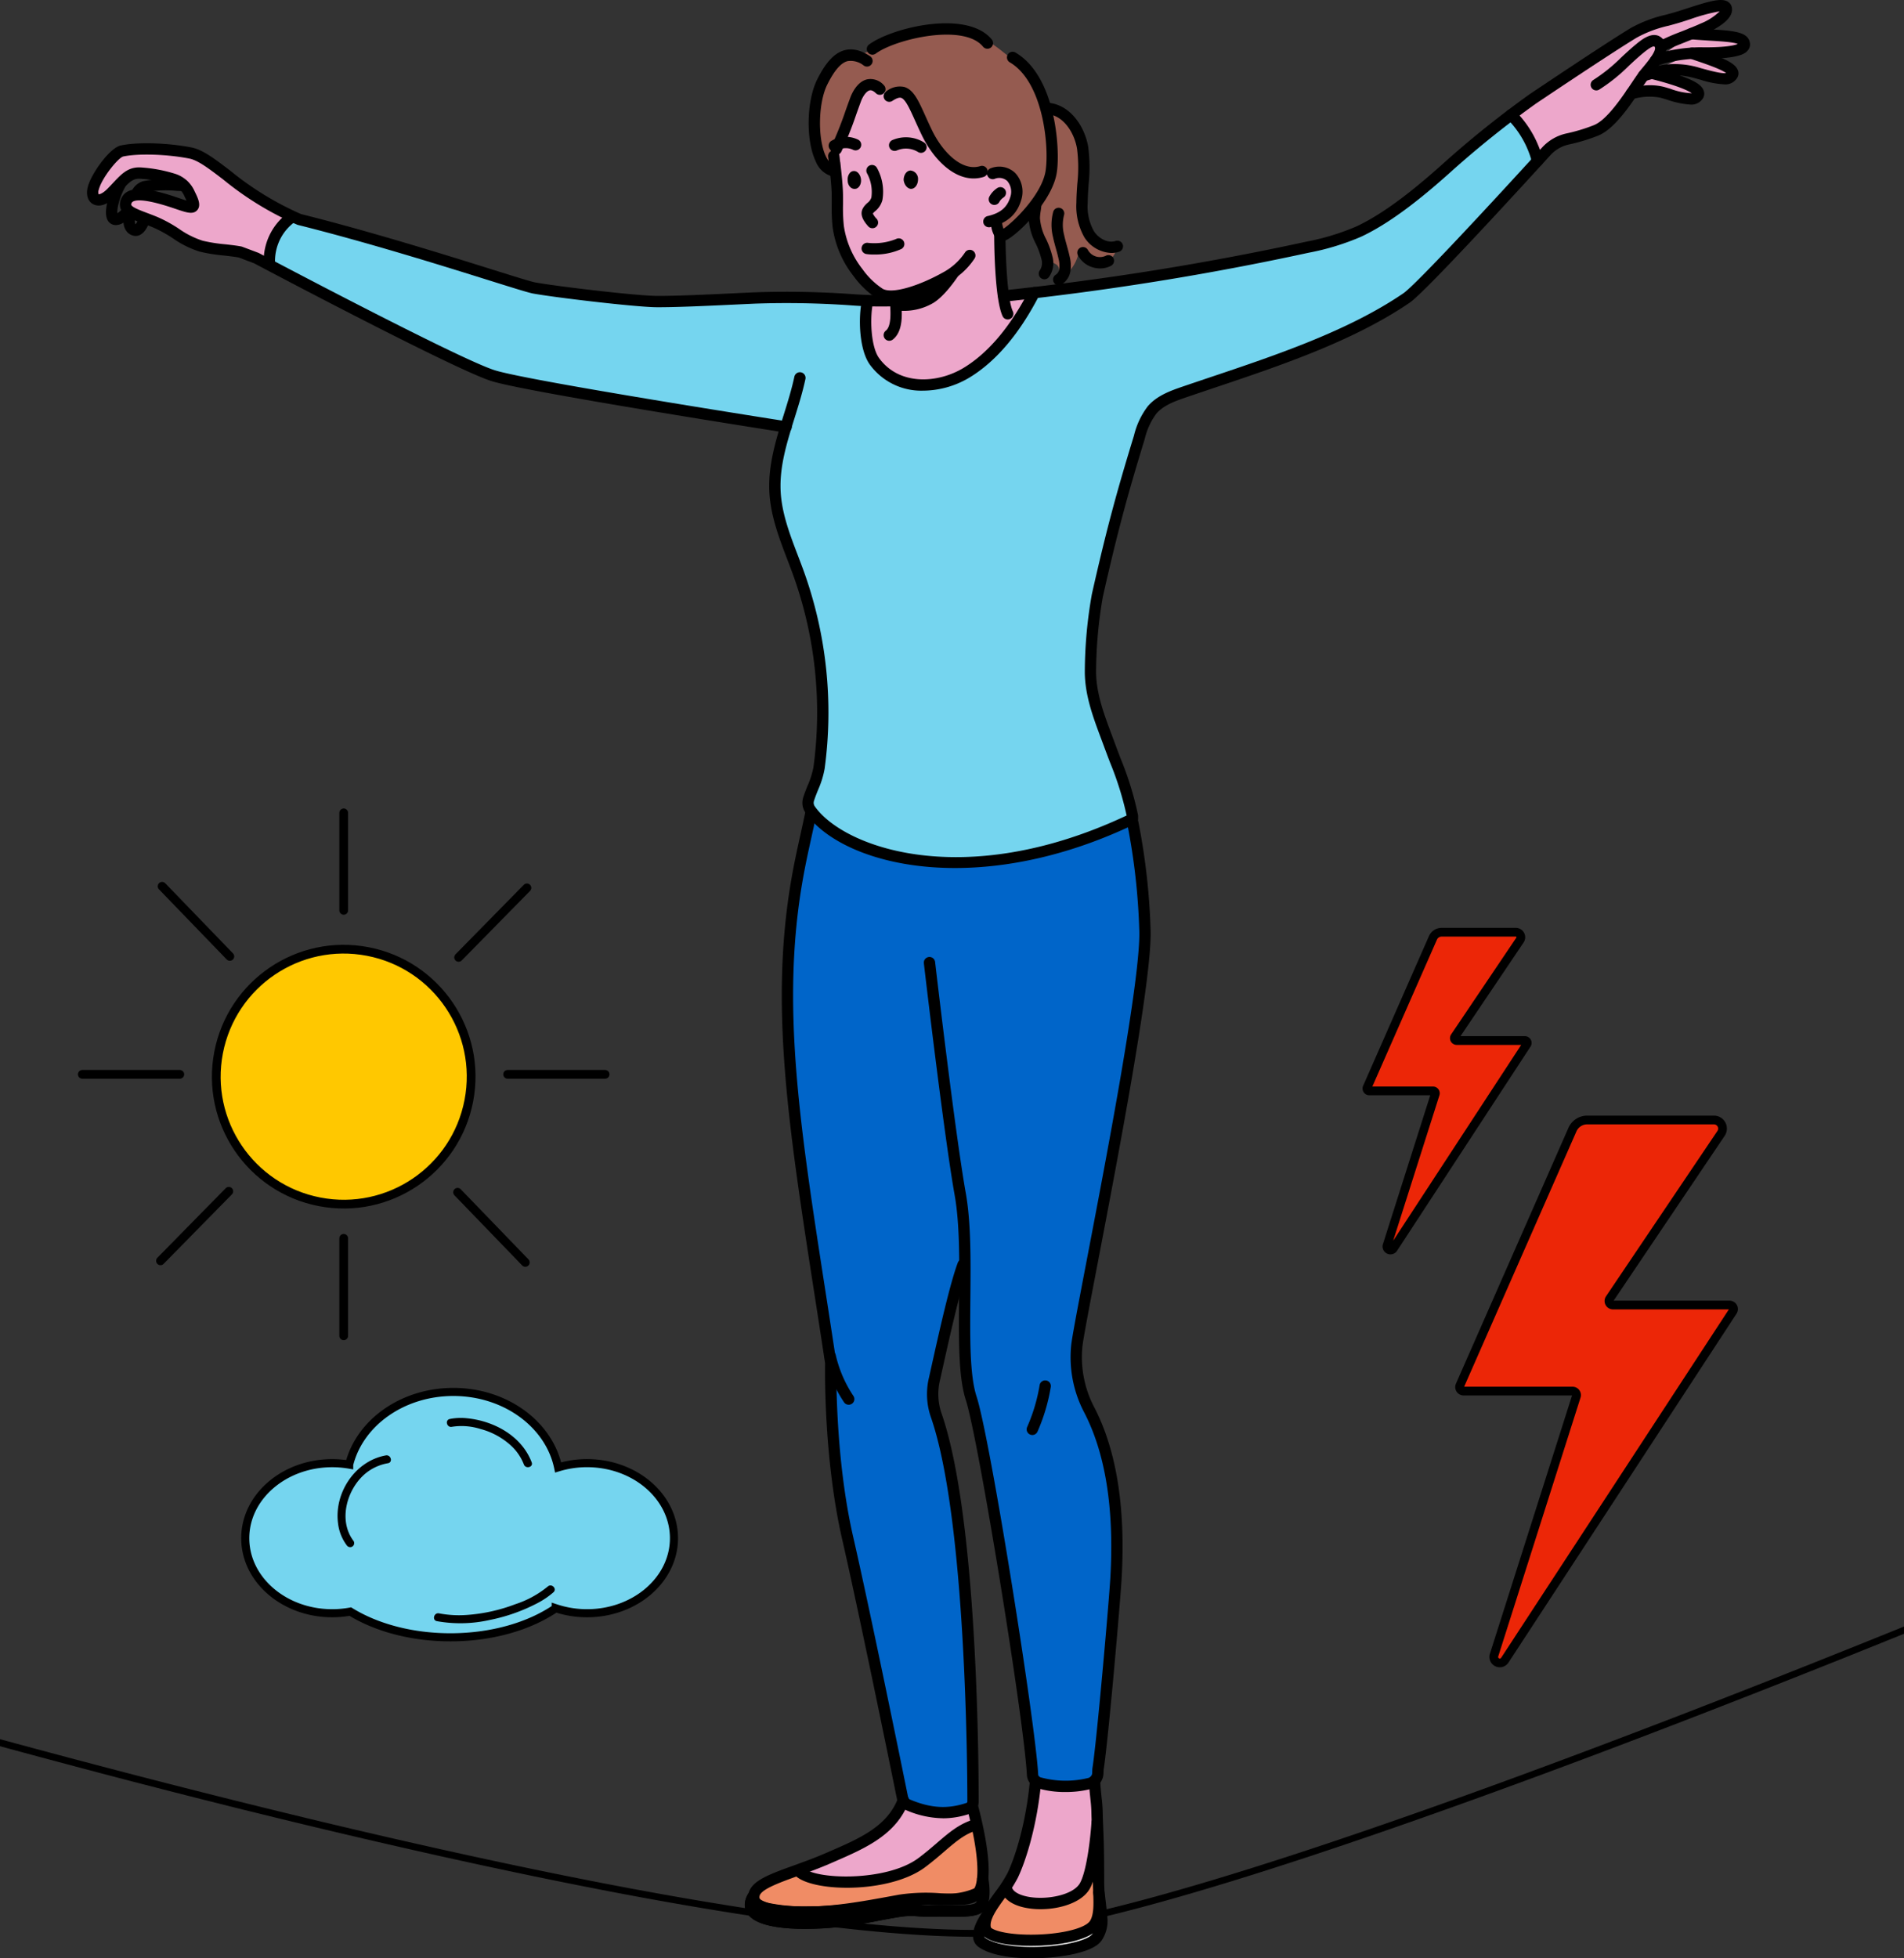 <?xml version="1.0" encoding="UTF-8"?>
<svg xmlns="http://www.w3.org/2000/svg" data-name="Group 17817" width="401.095" height="412.385" viewBox="0 0 401.095 412.385">
  <rect x="0" y="0" width="401.095" height="412.385" fill="#333333" stroke="none"/>
  <defs>
    <clipPath id="g871qy8hda">
      <path data-name="Rectangle 2297" style="fill:none" d="M0 0h401.095v412.385H0z"></path>
    </clipPath>
  </defs>
  <g data-name="Group 17816" style="clip-path:url(#g871qy8hda)">
    <path data-name="Path 9688" d="M401.1 342.519v1.528c-6 2.429-12.757 5.141-20.029 8.03-.477.184-.954.373-1.436.569a3458.96 3458.96 0 0 1-14.843 5.836l-1.436.557c-2.28.89-4.6 1.786-6.927 2.688q-1.56.6-3.136 1.212c-.661.253-1.328.505-1.993.764-7.749 2.975-15.98 6.1-24.436 9.231l-1.436.534c-.953.35-1.907.7-2.86 1.057-.477.172-.96.35-1.436.528-12.58 4.624-25.539 9.237-38.106 13.482-.477.16-.96.321-1.436.482a963.18 963.18 0 0 1-14.832 4.86c-.482.154-.959.3-1.436.453-17.2 5.44-32.833 9.748-44.619 11.845-.087.016-.173.028-.259.046-.155.028-.3.051-.459.08a.519.519 0 0 1-.127.011.546.546 0 0 1-.172-.023.711.711 0 0 1-.448-.333.576.576 0 0 1-.086-.235.643.643 0 0 1 .023-.333.726.726 0 0 1 .563-.5c.011 0 .029-.006.04-.006s.028-.006.046-.011c.212-.035.425-.07.638-.109l.08-.018c11.821-2.1 27.393-6.375 44.78-11.873.477-.155.954-.3 1.436-.459a925.71 925.71 0 0 0 14.832-4.859c.476-.161.959-.322 1.436-.489 12.367-4.176 25.262-8.771 38.106-13.493l1.436-.534c.953-.351 1.907-.706 2.86-1.057l1.436-.534c7.6-2.82 15.141-5.681 22.517-8.507l3.745-1.436c3.458-1.338 6.876-2.659 10.23-3.969.482-.19.959-.373 1.436-.563a2578.45 2578.45 0 0 0 14.843-5.842l1.43-.568a3049.946 3049.946 0 0 0 20.035-8.042"></path>
    <path data-name="Path 9689" d="M206.166 407.139a.721.721 0 0 1-.718.718h-.167c-.086 0-.178 0-.264-.006-.155.006-.3.006-.459 0h-.386a199.334 199.334 0 0 1-11.292-.43 306.332 306.332 0 0 1-5.9-.437 1.163 1.163 0 0 0-.143-.012c-.661-.057-1.333-.12-2.005-.177l-1.436-.138c-.391-.041-.787-.075-1.184-.121q-2.325-.224-4.721-.5c-.408-.04-.81-.086-1.218-.132-.212-.029-.431-.052-.649-.081a26.942 26.942 0 0 1-.844-.1 536.779 536.779 0 0 1-18.123-2.505L155.21 403a794.81 794.81 0 0 1-20.426-3.5c-.476-.086-.953-.179-1.43-.264q-6.487-1.215-13.1-2.54c-.477-.091-.953-.189-1.436-.287-8-1.608-16.106-3.331-24.2-5.124-.482-.1-.959-.212-1.436-.315a1759.6 1759.6 0 0 1-31.414-7.307c-.482-.12-.959-.235-1.436-.35q-5.36-1.3-10.6-2.6l-1.436-.362a2158.852 2158.852 0 0 1-18.587-4.727c-.483-.121-.959-.247-1.436-.368A2750.663 2750.663 0 0 1 0 367.729v-1.482a2587.16 2587.16 0 0 0 28.273 7.513c.477.127.953.248 1.436.374 6 1.551 12.217 3.136 18.587 4.727.477.121.954.242 1.436.362q5.231 1.3 10.6 2.608a1693.866 1693.866 0 0 0 32.85 7.668c.477.1.96.213 1.436.316 8.094 1.8 16.193 3.521 24.2 5.135.477.092.959.19 1.436.287q6.625 1.328 13.131 2.545c.483.086.959.178 1.436.264a758.812 758.812 0 0 0 20.391 3.5c.483.075.965.155 1.442.224a502.595 502.595 0 0 0 18.462 2.544.271.271 0 0 0 .091.012c.236.035.472.057.707.086.172.023.345.041.517.058a.733.733 0 0 0 .149.017.207.207 0 0 0 .058.006c2.3.27 4.549.505 6.755.718l1.436.137 2.125.19c.1.006.207.017.31.023.983.086 1.947.161 2.907.23a146.366 146.366 0 0 0 2.987.206c4.187.265 8.144.409 11.844.414a.361.361 0 0 0 .08.006h.368a.642.642 0 0 1 .31.074.719.719 0 0 1 .391.495.289.289 0 0 1 .011.12.053.053 0 0 1 .006.029"></path>
    <path data-name="Path 9690" d="M231.491 398.683s.418 3.1.542 4.871a6.2 6.2 0 0 1-.925 4.506c-2.127 3.328-18.979 4.815-24.27 1.117-1.654-1.156.113-4.23.97-5.514z" style="fill:#fff"></path>
    <path data-name="Path 9691" d="M231.363 389.458c-.942 3.154-.888 7.612-3.683 9.683-4.634 2.892-12.848 4.08-16.242-1.16-2.045 2.882-4.446 5.747-3.858 8.179.844 3.484 20.481 3.343 23.108-1.113 1.709-3.4.373-11.716.675-15.589" style="fill:#f08c65"></path>
    <path data-name="Path 9692" d="M231.123 383.834s-.616 9.842-2.584 13.321c-2.754 4.87-16.165 4.923-16.566.212z" style="fill:#eda7cb"></path>
    <path data-name="Path 9693" d="M203.785 384.939c-7.2 3.994-12.112 11.172-21.032 11.462-4.83.08-11.048.943-14.877-2.537-10.361 2.974-14.257 8.643.982 8.806 6.809.13 13.551-1.191 20.722-2.5s14.665 1.417 16.666-1.84c1.23-2 .3-6.233-.409-13.712-.4.133-1.644.189-2.052.323" style="fill:#f08c65"></path>
    <path data-name="Path 9694" d="M173.8 15.271c1.118-2.057 2.986-4.059 5.326-4.018a14.41 14.41 0 0 0 2.256.138 5.493 5.493 0 0 0 1.742-.693 36.691 36.691 0 0 1 16.216-4.207 17.521 17.521 0 0 1 5.113.509c2.992.84 5.5 2.842 7.915 4.8 1.1.89 2.484 1.193 3.4 2.266 1.873 2.179 3.892 6.751 4.487 7.761 1.729 2.942 4.667 1.029 7.181 7.224a17.405 17.405 0 0 1 .68 9.4c-.521 3.159-1.2 6.444-.28 9.51s4.1 5.739 7.171 4.828c-.2 1.559-2 2.492-3.564 2.322a9.19 9.19 0 0 1-4.188-2.042 8.2 8.2 0 0 1-4.742 6.016c.543-1.071 1.015-2.547.1-3.32a4.7 4.7 0 0 0-.946-.5c-1.47-.747-2.108-2.468-2.62-4.035a19.575 19.575 0 0 1-1.367-6.961c-2.638 1.317-3.726 3.345-7.167 5.634-.251-.8-.646-2.3-.9-3.1a.99.99 0 0 1-.034-.737 1.076 1.076 0 0 1 .665-.418 6.256 6.256 0 0 0 3.99-6.784 3.113 3.113 0 0 0-.994-1.924 3.3 3.3 0 0 0-1.581-.6c-2.812-.428-5.757.657-8.492-.124a10.376 10.376 0 0 1-4.683-3.333 25.93 25.93 0 0 1-5.123-8.772 13.088 13.088 0 0 0-1.562-3.63 3.342 3.342 0 0 0-3.425-1.464 3.944 3.944 0 0 1-1.51.4c-.675-.082-1.1-.752-1.664-1.13-1.289-.862-3.119-.023-3.995 1.256a18.824 18.824 0 0 0-1.662 4.324c-1.056 2.865-2.807 6.152-3.908 9.008-1.244 3.227-2.239 1.959-3.107-1.04-1.569-5.425-1.48-11.525 1.262-16.569" style="fill:#955b50"></path>
    <path data-name="Path 9695" d="M204.036 380.773c-4.556 1.547-8.481 1.081-12.779-.72a1.89 1.89 0 0 1-1.04-1.138c-3.25 7.232-12.763 11.822-21.926 14.733a8.133 8.133 0 0 0 3.033 1.911c9.318 2.327 15.6.745 21.147-2.453 4.217-2.431 7.9-6.643 13.275-9.464-.364-4.1-.766-5.958-.766-4.212a1.41 1.41 0 0 1-.944 1.343" style="fill:#eda7cb"></path>
    <path data-name="Path 9696" d="M229.561 375.566a21.018 21.018 0 0 1-10.78-.165 1.744 1.744 0 0 1-.788-.538c-.835 9.98-3.047 16.713-5.734 21.548a.4.4 0 0 1 .14.61c.549 3.694 6.88 3.567 9.885 3.079 9.9-2.093 8.716-13.773 8.252-25.073a2.358 2.358 0 0 1-.975.539" style="fill:#eda7cb"></path>
    <path data-name="Path 9697" d="M226.833 283.565c.416-5.083 14.755-73 14.369-87.526a138.594 138.594 0 0 0-2.112-20.43c-.134-1.07-.3-2.127-.518-3.149a64.355 64.355 0 0 1-15.8 6.036 129.042 129.042 0 0 1-20.045 3.144c-6.805.379-14.184-.432-20.425-3.171-3.1-1.362-5.115-1.891-7.968-3.717l-3.425-3.944c-1.052 5.163-2.031 8.952-2.947 14.143-5.3 30.029.5 58.643 7.051 102.074 0 0-.482 19.2 3.564 36.873 3.661 15.988 10.324 48.685 11.561 54.768a1.956 1.956 0 0 0 .081.249 1.893 1.893 0 0 0 1.04 1.138c4.3 1.8 8.223 2.267 12.779.72a1.41 1.41 0 0 0 .944-1.343c0-1.746-.013-5.685-.118-10.985-.362-18.488-1.82-53.578-7.6-70.321a13.6 13.6 0 0 1-.471-7.425c1.62-7.216 3.086-14.5 5.189-21.6.386-1.306.821-2.6 1.276-3.882.1 11.114-.662 23.121 1.335 29.225 2.767 8.458 12.314 67.844 12.927 79.268a1.9 1.9 0 0 0 .477 1.149 1.758 1.758 0 0 0 .788.538 21.019 21.019 0 0 0 10.78.165 2.358 2.358 0 0 0 .975-.539 2.273 2.273 0 0 0 .74-1.6l.031-.844c.908-5.557 3.466-34.639 3.792-40.263.91-15.693-1.364-27.327-5.751-35.646a23.929 23.929 0 0 1-2.515-13.113" style="fill:#0065c9"></path>
    <path data-name="Path 9698" d="M178.79 295.82a1.187 1.187 0 0 1-.991-.53 28.307 28.307 0 0 1-4.063-9.406 1.191 1.191 0 0 1 2.321-.536 25.946 25.946 0 0 0 3.722 8.619 1.191 1.191 0 0 1-.989 1.853"></path>
    <path data-name="Path 9699" d="M198.662 382.9a20.162 20.162 0 0 1-7.866-1.746 3.094 3.094 0 0 1-1.828-2.249c-1.29-6.347-7.91-38.826-11.554-54.738-3.877-16.933-3.626-35.482-3.6-37.062q-1.173-7.779-2.3-14.952c-5.476-35.295-9.433-60.8-4.733-87.407.57-3.231 1.159-5.9 1.782-8.717.38-1.722.77-3.489 1.171-5.456a1.191 1.191 0 1 1 2.334.476c-.4 1.981-.8 3.76-1.179 5.494-.617 2.8-1.2 5.437-1.762 8.617-4.631 26.222-.7 51.56 4.741 86.628q1.124 7.237 2.314 15.063a1.186 1.186 0 0 1 .014.207c0 .191-.431 19.263 3.534 36.576 3.65 15.941 10.276 48.444 11.567 54.8a.723.723 0 0 0 .414.525c4.383 1.837 7.954 2.045 11.936.691a.22.22 0 0 0 .136-.215c0-6.012-.208-59.353-7.655-80.918a14.8 14.8 0 0 1-.507-8.074l.566-2.534c1.647-7.395 3.9-17.524 5.588-22.03a1.191 1.191 0 0 1 2.231.834c-1.627 4.351-3.954 14.8-5.494 21.714l-.567 2.537a12.42 12.42 0 0 0 .435 6.775c7.417 21.478 7.787 71.822 7.785 81.7a2.6 2.6 0 0 1-1.752 2.47 17.708 17.708 0 0 1-5.757 1"></path>
    <path data-name="Path 9700" d="M217.466 302.19a1.192 1.192 0 0 1-1.089-1.672 36.685 36.685 0 0 0 2.634-8.852 1.191 1.191 0 0 1 2.35.387 39.049 39.049 0 0 1-2.8 9.427 1.19 1.19 0 0 1-1.09.71"></path>
    <path data-name="Path 9701" d="M321.578 29.332a15.582 15.582 0 0 0-4.057-5.654c-1.907 1.431-3.749 2.953-5.56 4.5-2.95 2.515-5.925 5.005-8.859 7.539-2.96 2.556-5.849 5.2-8.943 7.595a46.872 46.872 0 0 1-10.059 6.062c-7.668 3.323-16.024 4.04-24.176 5.4-4.573.761-9.128 1.626-13.678 2.506-4.51.872-9.015 1.857-13.566 2.5a304.816 304.816 0 0 1-12.576 1.484c-1.676.164-3.358.293-5.028.517a24.89 24.89 0 0 0-2.591.451c1.522-.166 3.048-.337 4.588-.516l-.456.168c-.08 1.168-5.148 11.085-9.752 14.289-3.4 2.369-7.008 4.6-11.152 4.821a18.439 18.439 0 0 1-6.21-.723 15.3 15.3 0 0 1-4.344-1.923 34.254 34.254 0 0 1-1.869-3.237 14.962 14.962 0 0 1-.372-.831 14.3 14.3 0 0 1-.941-3.28c0-.053-.01-.1-.015-.155a2.447 2.447 0 0 1 .386-.273 65.968 65.968 0 0 1 .343-6.747c-9.041-.737-18.006-1.313-23.558-1.084-5.1.21-15.813.816-20.919.755-4.538-.054-21.246-2.05-25.711-2.863-2.738-.5-27-8.807-49.452-14.425-.292-.119-.566-.25-.851-.373a15.636 15.636 0 0 0-3.814 4.08c-1 1.894-.777 4.087-1.135 6.147 10.058 5.293 40.347 21.113 46.711 23.07 7.534 2.319 59.922 10.507 61.6 10.768-1.371 4.5-2.539 9.014-2.291 13.687.32 6.039 2.984 11.644 5.019 17.326a86.8 86.8 0 0 1 4.25 40.787c-.356 2.608-1.984 5.2-2.51 7.773 5.779 10.377 33.556 19.753 68.542 2.989v-.62c-1.207-5.907-2.58-8.832-4.945-15.24-1.794-4.858-3.85-9.773-3.907-14.963a93.689 93.689 0 0 1 1.462-16.281c3.127-13.867 5.272-21.64 8.84-33.272a15.532 15.532 0 0 1 2.684-5.77c1.769-2.043 4.439-2.969 6.974-3.836 15.254-5.215 33.271-10.607 46.634-19.736 2.83-1.934 19.449-19.963 27.21-28.446a28.834 28.834 0 0 0-1.946-4.964" style="fill:#75d5ef"></path>
    <path data-name="Path 9702" d="M181.962 70.846c0 .053.01.1.014.155a14.3 14.3 0 0 0 .937 3.272c.116.279.236.557.371.831a34.484 34.484 0 0 0 1.87 3.237 15.271 15.271 0 0 0 4.344 1.923 18.43 18.43 0 0 0 6.209.723c4.144-.223 7.747-2.452 11.153-4.821 4.6-3.2 9.671-13.121 9.751-14.289 0-.054 0-.095-.017-.111l-5.139.574a64.049 64.049 0 0 1-.94-12.441l-.94-3.446a8.787 8.787 0 0 0 3.446-2.506 6.1 6.1 0 0 0 1.148-4.176c-.209-3.968-5.116-3.237-5.116-3.237a9.11 9.11 0 0 1-6.474-.417c-3.341-1.671-4.072-3.028-5.951-5.221-.209-.313-3.864-10.128-6.474-11.172-1.566-.626-3.55.313-5.847-1.462-1.044-.731-2.819 1.149-2.819 1.149l-2.611 5.221c-.522 1.252-1.983 5.115-2.088 5.324l-1.253 2.089.731 8.039s.1 2.819 0 4.7a14.148 14.148 0 0 0 1.044 7.413c2.506 5.534 8.562 10.128 8.562 10.128l-3.161 1.308-.021.194a65.968 65.968 0 0 0-.343 6.747 2.4 2.4 0 0 0-.386.273" style="fill:#eda7cb"></path>
    <path data-name="Path 9703" d="M187.649 63.525a6.075 6.075 0 0 1-2.726-.553 18.573 18.573 0 0 1-5.112-4.831 21.357 21.357 0 0 1-4.417-10.335 38.033 38.033 0 0 1-.184-4.83c0-.938.01-1.824-.029-2.737-.086-1.641-.249-3.169-.422-4.786l-.086-.806a7.362 7.362 0 0 1-.121-.864 10.36 10.36 0 0 0-.086-.706 1.191 1.191 0 1 1 2.349-.393c.052.311.082.6.108.864a4.448 4.448 0 0 0 .082.61 1.126 1.126 0 0 1 .029.164l.094.877c.176 1.65.342 3.209.433 4.928.041.981.036 1.937.031 2.862a35.942 35.942 0 0 0 .171 4.576 19.163 19.163 0 0 0 3.943 9.133 15.943 15.943 0 0 0 4.31 4.158c2.219 1.109 7.991-.885 12.535-3.434a12.922 12.922 0 0 0 4.766-4.3 1.191 1.191 0 1 1 1.942 1.379 15.23 15.23 0 0 1-5.528 4.992c-.876.492-7.354 4.034-12.082 4.034"></path>
    <path data-name="Path 9704" d="M208.321 47.854a1.191 1.191 0 0 1-.263-2.353c2.647-.6 4.116-1.83 4.762-3.984a3.476 3.476 0 0 0-.649-3.42 2.52 2.52 0 0 0-2.656-.426 1.191 1.191 0 1 1-.715-2.271 4.879 4.879 0 0 1 5.037 1 5.791 5.791 0 0 1 1.267 5.8c-.9 3-3.031 4.839-6.518 5.632a1.2 1.2 0 0 1-.265.03"></path>
    <path data-name="Path 9705" d="M209.469 43.155a1.192 1.192 0 0 1-1.065-1.724 4.981 4.981 0 0 1 1.688-1.835 1.191 1.191 0 1 1 1.262 2.02 2.652 2.652 0 0 0-.819.88 1.191 1.191 0 0 1-1.066.659"></path>
    <path data-name="Path 9706" d="M188.379 62.428a42.838 42.838 0 0 0 8.457-2.506c3.551-1.566 7.622-6.055 7.622-6.055s-3.967 7.517-7.83 9.919a12.238 12.238 0 0 1-7.831 1.566z" style="fill-rule:evenodd"></path>
    <path data-name="Path 9707" d="M212.29 67.274a1.189 1.189 0 0 1-1.078-.684c-1.734-3.685-1.784-16.121-1.784-17.526a1.191 1.191 0 1 1 2.382 0c0 3.672.28 13.8 1.557 16.511a1.193 1.193 0 0 1-1.077 1.7"></path>
    <path data-name="Path 9708" d="M187.336 71.764a1.191 1.191 0 0 1-.732-2.131c1.289-1 1-4.421.825-6.463l-.028-.329a1.191 1.191 0 1 1 2.374-.2l.027.326c.242 2.847.573 6.747-1.735 8.544a1.188 1.188 0 0 1-.731.251"></path>
    <path data-name="Path 9709" d="M183.786 48.062a1.189 1.189 0 0 1-.888-.4c-2.084-2.325-1.58-3.651-.179-4.925a2.252 2.252 0 0 0 .845-1.145 8.228 8.228 0 0 0-.949-5.156 1.192 1.192 0 0 1 2.132-1.065 10.383 10.383 0 0 1 1.144 6.73 4.461 4.461 0 0 1-1.569 2.4 3.187 3.187 0 0 0-.448.458 4.058 4.058 0 0 0 .8 1.116 1.19 1.19 0 0 1-.885 1.986"></path>
    <path data-name="Path 9710" d="M194.017 32.191a1.187 1.187 0 0 1-.691-.221 4.86 4.86 0 0 0-4.412-.277 1.191 1.191 0 1 1-.86-2.221 7.227 7.227 0 0 1 6.665.565 1.191 1.191 0 0 1-.7 2.154"></path>
    <path data-name="Path 9711" d="M175.754 31.87a1.188 1.188 0 0 1-.706-2.148 5.884 5.884 0 0 1 5.667-.334 1.191 1.191 0 0 1-.959 2.181 3.52 3.52 0 0 0-3.326.093 1.193 1.193 0 0 1-.676.208"></path>
    <path data-name="Path 9712" d="M205.1 37.578c-4.551 0-8.689-4.393-11.006-9.306-.5-1.041-.948-2.028-1.353-2.93-1.082-2.4-2.017-4.482-2.921-4.742-.4-.115-1.012.1-1.819.637a1.191 1.191 0 1 1-1.321-1.982 4.545 4.545 0 0 1 3.8-.945c1.966.566 3 2.868 4.435 6.054.4.885.833 1.852 1.331 2.881 2.165 4.593 6.305 8.959 10.269 7.734a1.191 1.191 0 0 1 .705 2.276 7.143 7.143 0 0 1-2.118.323"></path>
    <path data-name="Path 9713" d="M211.173 50.73a1.767 1.767 0 0 1-.91-.254c-1.162-.694-1.479-2.669-1.561-3.486a1.191 1.191 0 0 1 2.37-.239 6.377 6.377 0 0 0 .316 1.41c2.1-1.358 8.278-7.369 8.908-12.4.694-4.954-.5-18.472-7.567-22.632a1.191 1.191 0 1 1 1.209-2.052c8.508 5.012 9.378 20.294 8.72 25-.768 6.136-8.369 13.452-10.72 14.5a1.971 1.971 0 0 1-.765.16"></path>
    <path data-name="Path 9714" d="M183.786 11.518a1.191 1.191 0 0 1-.708-2.149c4.83-3.565 20.637-7.424 25.852-1.049a1.191 1.191 0 1 1-1.844 1.508c-4.072-4.977-18.44-1.608-22.594 1.457a1.183 1.183 0 0 1-.706.233"></path>
    <path data-name="Path 9715" d="M175.642 37.195a1.148 1.148 0 0 1-.239-.025 5.186 5.186 0 0 1-3.562-3.191c-2.119-4.4-1.955-12.805.337-17.3 1.8-3.59 3.614-5.53 5.72-6.1 1.664-.448 3.428-.037 5.393 1.256a1.191 1.191 0 1 1-1.309 1.991 4.356 4.356 0 0 0-3.466-.947c-1.381.372-2.759 1.964-4.211 4.87-1.948 3.82-2.107 11.484-.318 15.193.367.763.993 1.709 1.891 1.893a1.191 1.191 0 0 1-.236 2.358"></path>
    <path data-name="Path 9716" d="M176.162 32.61a1.192 1.192 0 0 1-1.071-1.711 74.043 74.043 0 0 0 3.031-7.583c.322-.9.649-1.817 1-2.753.285-.776 1.388-3.353 3.543-3.851a3.738 3.738 0 0 1 3.513 1.213 1.19 1.19 0 1 1-1.647 1.719c-.513-.49-.96-.7-1.331-.611-.628.145-1.387 1.114-1.844 2.356-.345.93-.669 1.836-.988 2.729a75.869 75.869 0 0 1-3.13 7.82 1.193 1.193 0 0 1-1.073.672"></path>
    <path data-name="Path 9717" d="M178.565 38c-.1-1.044.522-1.984 1.253-1.984.731-.1 1.462.731 1.566 1.775s-.522 1.984-1.253 1.984c-.835.1-1.566-.731-1.566-1.775" style="fill-rule:evenodd"></path>
    <path data-name="Path 9718" d="M190.363 37.892c0-1.045.627-1.984 1.462-1.984a1.761 1.761 0 0 1 1.566 1.879c0 1.044-.626 1.984-1.462 1.984-.731 0-1.461-.835-1.566-1.879" style="fill-rule:evenodd"></path>
    <path data-name="Path 9719" d="M367.466 9.266c-.235-1.888-4.888-1.629-11.134-2.181l-7.6 5.679a27.494 27.494 0 0 1 7.643-1.539L346.2 15.961c.166-.226.322-.433.461-.6 1.6-1.921 3.433-4.041 3.15-5.557l.246-.093c1.357-.8 6.427-2.619 8.707-3.683 2.987-1.394 5.207-2.983 4.882-4.284-.371-1.494-5.389.368-9.624 1.706-3.4 1.074-6.805 1.6-9.884 3.47-4.442 2.7-13.85 8.952-18.506 12.065l-2.022.768c-.713.368-1.417.754-2.1 1.174a48.66 48.66 0 0 0-3.137 2.118 17.06 17.06 0 0 1 4.1 5.762 31.233 31.233 0 0 1 1.856 4.6c.53-.578 1.009-1.1 1.42-1.555a8.561 8.561 0 0 1 4.436-2.58 37.8 37.8 0 0 0 5.931-1.781c3.857-1.452 7.984-8.665 10.085-11.533a37.954 37.954 0 0 1 4.383-1.148 16.839 16.839 0 0 1 7.309.67c2.666.714 6.261 1.909 7.061.263s-5.445-3.416-8.507-4.527c.721-.047 1.4-.071 1.985-.062 2.57.037 9.268-.005 9.032-1.893" style="fill:#eda7cb"></path>
    <path data-name="Path 9720" d="m348.111 15.456-4.45 4.237s3.658-1.018 6.366-.294 6.76 2.375 7.7.676-5.382-3.535-9.618-4.619" style="fill:#eda7cb"></path>
    <path data-name="Path 9721" d="M224.469 377.376a20.569 20.569 0 0 1-6.049-.839 3.063 3.063 0 0 1-2.093-2.757c-.642-11.961-10.264-71-12.869-78.962-1.578-4.825-1.5-12.944-1.421-21.541.072-7.656.147-15.573-.932-21.619-2.292-12.846-6.443-48.447-6.485-48.805a1.191 1.191 0 0 1 2.367-.275c.041.357 4.184 35.887 6.462 48.661 1.119 6.265 1.043 14.294.97 22.06-.079 8.395-.154 16.326 1.3 20.778 2.9 8.872 12.408 68.846 12.983 79.573a.67.67 0 0 0 .438.616 19.976 19.976 0 0 0 10.1.151 1.113 1.113 0 0 0 .838-1.029l.031-.844a1.23 1.23 0 0 1 .015-.149c.9-5.52 3.473-34.889 3.779-40.139.845-14.572-1.044-26.354-5.616-35.022a25.047 25.047 0 0 1-2.649-13.765c.128-1.567 1.456-8.5 3.295-18.1 4.241-22.139 11.339-59.193 11.07-69.3a135.8 135.8 0 0 0-2.526-22.52 1.191 1.191 0 1 1 2.333-.476 138.289 138.289 0 0 1 2.575 22.933c.275 10.364-6.853 47.577-11.113 69.811-1.755 9.165-3.142 16.406-3.259 17.843a22.677 22.677 0 0 0 2.381 12.461c4.777 9.057 6.757 21.26 5.887 36.271-.312 5.369-2.845 34.382-3.795 40.31l-.027.77a3.487 3.487 0 0 1-2.593 3.242 21.043 21.043 0 0 1-5.4.66"></path>
    <path data-name="Path 9722" d="M201.2 182.79c-15.4 0-26.963-5.116-31.516-11.637a3.683 3.683 0 0 1-.491-3.18c.265-.856.6-1.7.934-2.525a17.338 17.338 0 0 0 1.236-3.911 85.5 85.5 0 0 0-4.2-40.222c-.42-1.173-.867-2.342-1.315-3.513-1.725-4.514-3.509-9.18-3.772-14.152-.3-5.653 1.393-11.078 3.031-16.324.817-2.619 1.662-5.327 2.235-8a1.191 1.191 0 1 1 2.329.5c-.6 2.782-1.457 5.544-2.291 8.214-1.647 5.278-3.2 10.262-2.926 15.489.244 4.6 1.96 9.085 3.619 13.426.454 1.187.907 2.372 1.333 3.561a87.877 87.877 0 0 1 4.312 41.347 19.217 19.217 0 0 1-1.384 4.476c-.326.812-.633 1.579-.87 2.343a1.285 1.285 0 0 0 .169 1.111c6.054 8.672 31.481 18.034 65.7 1.941a66.215 66.215 0 0 0-3.5-11.186c-.406-1.07-.846-2.229-1.327-3.532l-.556-1.49c-1.657-4.427-3.371-9.005-3.424-13.872a94.233 94.233 0 0 1 1.491-16.556c3.229-14.325 5.431-22.171 8.862-33.359a16.543 16.543 0 0 1 2.923-6.2c2-2.305 4.914-3.3 7.49-4.184 1.9-.648 3.836-1.3 5.8-1.96 13.582-4.561 28.975-9.73 40.542-17.633 2.414-1.649 16.68-16.94 29.226-30.7a9.723 9.723 0 0 1 5.057-2.943 36.614 36.614 0 0 0 5.774-1.734c2.735-1.03 5.933-5.8 8.048-8.949.792-1.18 1.475-2.2 2.005-2.833l.2-.235c1.129-1.351 3.229-3.865 2.6-4.539-.122-.133-.589-.138-2.328 1.28-1.045.855-2.036 1.776-3.086 2.751a36.85 36.85 0 0 1-6.289 5.04 1.191 1.191 0 0 1-1.2-2.056 35.065 35.065 0 0 0 5.871-4.728c1.031-.958 2.1-1.949 3.2-2.852 1.211-.987 3.729-3.043 5.577-1.058 2.059 2.213-.479 5.249-2.517 7.689l-.2.233c-.449.539-1.1 1.51-1.855 2.634-2.423 3.61-5.74 8.553-9.188 9.852a39.02 39.02 0 0 1-6.086 1.828 7.349 7.349 0 0 0-3.823 2.225c-7.86 8.62-26.481 28.9-29.643 31.062-11.84 8.089-27.4 13.314-41.127 17.923q-2.947.99-5.793 1.957c-2.4.822-4.885 1.671-6.458 3.489a14.506 14.506 0 0 0-2.447 5.34c-3.414 11.129-5.6 18.933-8.816 33.184a92.806 92.806 0 0 0-1.433 16.006c.049 4.449 1.688 8.828 3.274 13.063l.559 1.5c.478 1.3.915 2.448 1.319 3.512a67.429 67.429 0 0 1 3.675 11.9 1.188 1.188 0 0 1 .025.238v.62a1.191 1.191 0 0 1-.677 1.074c-13.829 6.627-26.847 9.256-37.889 9.256"></path>
    <path data-name="Path 9723" d="M211.453 63.532a1.191 1.191 0 0 1-.126-2.375A595.946 595.946 0 0 0 275.16 50.9a50.371 50.371 0 0 0 10.617-3.233c6.638-3.122 13.635-9.067 18.989-13.9a210.982 210.982 0 0 1 17.487-13.942c.14-.095 15.284-10.281 21.27-13.918a27.624 27.624 0 0 1 7.367-2.794c.922-.249 1.85-.5 2.777-.794.537-.169 1.086-.347 1.637-.525 4.548-1.474 7.189-2.269 8.615-1.477a1.793 1.793 0 0 1 .887 1.145c.462 1.849-1.348 3.7-5.534 5.651-1.028.479-2.6 1.1-4.115 1.71-1.784.712-3.807 1.518-4.491 1.92a1.191 1.191 0 0 1-1.206-2.054 48.7 48.7 0 0 1 4.815-2.079c1.486-.592 3.023-1.2 3.99-1.656a12.114 12.114 0 0 0 4.006-2.573 38.6 38.6 0 0 0-6.233 1.678c-.556.181-1.111.36-1.652.532-.96.3-1.92.564-2.872.822a25.378 25.378 0 0 0-6.754 2.53c-5.939 3.608-21.037 13.764-21.189 13.866a207.635 207.635 0 0 0-17.21 13.727c-5.476 4.941-12.649 11.03-19.569 14.285a52.272 52.272 0 0 1-11.113 3.4 598.317 598.317 0 0 1-64.1 10.305 1.116 1.116 0 0 1-.129.007"></path>
    <path data-name="Path 9724" d="M368.645 9.124c-.287-2.344-3.192-2.62-7.633-2.906-.21-.01-.419-.029-.629-.038-.552-.038-1.113-.067-1.7-.115-.724-.038-1.468-.1-2.24-.161a1.166 1.166 0 0 0-1.295 1.076 1 1 0 0 0 .085.534.873.873 0 0 0 .154.276 1.188 1.188 0 0 0 .847.486c.076.01.153.01.228.019 1.344.114 2.612.191 3.774.267 2.249.134 5 .3 5.84.7-.781.343-2.991.772-7.622.7-.582-.01-1.239.009-1.944.057-.133 0-.238.01-.342.019a33.862 33.862 0 0 0-4.689.667l-.505.115c-.467.114-.924.238-1.363.371-.456.143-.895.3-1.314.458a1.192 1.192 0 0 0-.277 2.058 1.2 1.2 0 0 0 .715.238 1.967 1.967 0 0 0 .219-.019 1.37 1.37 0 0 0 .219-.067l.3-.115a20.536 20.536 0 0 1 3.373-.885 30.42 30.42 0 0 1 3.43-.439 21.022 21.022 0 0 1 2.134-.076 56.137 56.137 0 0 0 4.365-.091c4.24-.315 5.022-1.191 5.364-1.582a1.906 1.906 0 0 0 .506-1.553"></path>
    <path data-name="Path 9725" d="M366.063 14.717c-.391-.953-1.535-1.706-3.288-2.458-.819-.362-1.762-.715-2.839-1.1-.476-.162-.972-.324-1.487-.505-.59-.21-1.152-.4-1.629-.572a.915.915 0 0 0-.314-.057 3.362 3.362 0 0 0-.342.019 1.174 1.174 0 0 0-.868.753 1.1 1.1 0 0 0-.067.524 1.434 1.434 0 0 0 .1.391 1.192 1.192 0 0 0 .677.609c.086.029.181.067.276.105.429.153.9.315 1.41.486 1.525.515 4.888 1.668 5.927 2.468-.61.133-2.144-.153-4.592-.829l-.82-.219a18.071 18.071 0 0 0-6.8-.791c-.295.019-.61.047-.934.086a9.387 9.387 0 0 0-1.048.2c-.152.029-.3.067-.467.1a32.84 32.84 0 0 0-1.41.381c-.848.247-1.553.466-1.706.514a1.165 1.165 0 0 0-.486.3.961.961 0 0 0-.123.152 1.208 1.208 0 0 0-.162 1.048 1.118 1.118 0 0 0 .457.619 1.163 1.163 0 0 0 .819.2 2.037 2.037 0 0 0 .21-.047c.124-.038.258-.076.391-.124.323-.1.685-.21 1.067-.314.858-.248 1.762-.5 2.334-.61.143-.019.267-.038.362-.048a18.25 18.25 0 0 1 3.212-.1 18.859 18.859 0 0 1 3.667.724l.8.219a18.848 18.848 0 0 0 4.754.915 2.881 2.881 0 0 0 2.888-1.5 1.848 1.848 0 0 0 .038-1.553"></path>
    <path data-name="Path 9726" d="M358.849 18.957c-.362-.839-1.3-1.782-4.935-3.049a62.641 62.641 0 0 0-4.622-1.382c-.1-.028-.219-.057-.333-.086-.181-.047-.362-.095-.553-.142a1.185 1.185 0 0 0-1.067.257c-.086.095-.162.19-.248.3a1.173 1.173 0 0 0-.133.314 1.065 1.065 0 0 0-.019.458.453.453 0 0 0 .019.114 1.1 1.1 0 0 0 .295.544.416.416 0 0 0 .115.1.951.951 0 0 0 .447.229c.067.019.134.028.191.048 5.87 1.505 7.775 2.515 8.385 2.982a14.561 14.561 0 0 1-4.468-.934c-.562-.172-1.1-.334-1.592-.457a12.263 12.263 0 0 0-4.107-.229c-.333.038-.647.076-.933.124a8.39 8.39 0 0 0-.658.105c-.753.142-1.239.276-1.3.3a1.172 1.172 0 0 0-.628.429 1.193 1.193 0 0 0 1.267 1.867c.114-.028.248-.067.4-.1a12.587 12.587 0 0 1 5.345-.19c.467.124.981.286 1.505.438a18.142 18.142 0 0 0 4.822 1.02 2.853 2.853 0 0 0 2.725-1.353 1.869 1.869 0 0 0 .076-1.7"></path>
    <path data-name="Path 9727" d="M57.488 49.391a15 15 0 0 1 3.668-4.012C50.571 40.507 44.59 33.107 40.138 32.224c-4.713-.937-11.064-1.155-14.43-.437-1.661.355-5.335 5.153-6.038 7.8s1.319 3.525 3.81 1.008 3.559-4.3 6.119-4.145a29.371 29.371 0 0 1 6.954 1.289 5.544 5.544 0 0 1 3.44 3.2c1.818 3.615.326 2.9-3.186 1.729s-9.081-2.823-10.151-.42 2.314 2.97 6.15 4.592 5.816 3.924 9.581 5c2.149.617 6 .8 8.2 1.225l3.407 1.279 2.3 1.216c.337-2.085.173-4.231 1.194-6.169" style="fill:#eda7cb"></path>
    <path data-name="Path 9728" d="M165.6 91.1a1.29 1.29 0 0 1-.185-.014c-2.207-.345-54.154-8.458-61.805-10.813-7.6-2.337-47.592-23.505-50.109-24.839l-3.238-1.216c-.831-.153-1.916-.277-3.061-.407a35.149 35.149 0 0 1-5.145-.824 20.6 20.6 0 0 1-5.586-2.764 27.214 27.214 0 0 0-4.13-2.288c-.756-.32-1.495-.6-2.184-.857-2.281-.859-4.082-1.537-4.7-3a2.833 2.833 0 0 1 .106-2.313c1.4-3.155 6.66-1.884 11.617-.225l.654.221c.472.16 1 .34 1.449.473-.09-.2-.207-.454-.359-.758a4.4 4.4 0 0 0-2.8-2.622 28.594 28.594 0 0 0-6.6-1.213c-1.475-.082-2.232.65-3.944 2.479-.384.409-.8.85-1.257 1.316-1.684 1.7-3.462 2.273-4.757 1.531-1.1-.632-1.5-2.01-1.051-3.684.707-2.659 4.55-8.144 6.94-8.655 3.5-.747 9.91-.561 14.911.433 2.361.469 4.889 2.4 8.089 4.842a64.364 64.364 0 0 0 14.964 9.177c14.942 3.742 30.821 8.714 40.316 11.688 4.543 1.422 8.132 2.546 8.977 2.7 4.56.831 21.073 2.791 25.511 2.844 3.818.046 11.013-.295 16.264-.544 1.757-.084 3.343-.159 4.593-.211a195.242 195.242 0 0 1 19.951.341 82.985 82.985 0 0 0 8.945.232 1.191 1.191 0 1 1 .154 2.377 84.346 84.346 0 0 1-9.233-.231 193.3 193.3 0 0 0-19.719-.339c-1.246.052-2.827.127-4.578.21-5.575.264-12.508.584-16.4.547-4.523-.054-21.29-2.041-25.911-2.882-.989-.181-4.1-1.156-9.261-2.771-9.488-2.971-25.367-7.944-40.265-11.671a1.318 1.318 0 0 1-.161-.053 66.188 66.188 0 0 1-15.588-9.521c-2.954-2.256-5.288-4.037-7.107-4.4-4.649-.923-10.776-1.118-13.95-.44-1.046.256-4.475 4.457-5.135 6.938a1.54 1.54 0 0 0-.04 1.026c.084.012.773-.071 1.852-1.162.445-.449.843-.874 1.212-1.269 1.772-1.891 3.183-3.382 5.825-3.227a30.612 30.612 0 0 1 7.3 1.363 6.687 6.687 0 0 1 4.059 3.733c.764 1.519 1.36 2.921.524 3.882-.869 1-2.228.539-4.483-.225l-.646-.218c-7.4-2.476-8.518-1.441-8.685-1.065a.7.7 0 0 0-.084.425c.217.519 1.947 1.17 3.337 1.694.717.27 1.486.559 2.273.892a29.073 29.073 0 0 1 4.481 2.473 18.437 18.437 0 0 0 4.968 2.484 33.916 33.916 0 0 0 4.758.748c1.237.14 2.4.273 3.336.452a1.106 1.106 0 0 1 .2.054l3.407 1.281a1.016 1.016 0 0 1 .139.062c.422.224 42.3 22.406 49.761 24.7 7.489 2.305 60.933 10.652 61.472 10.736a1.191 1.191 0 0 1-.188 2.367"></path>
    <path data-name="Path 9729" d="M24.405 47.4a1.922 1.922 0 0 1-1.246-.438c-.952-.79-1.088-2.392-.415-4.895a15.65 15.65 0 0 1 1.695-4.1 1.191 1.191 0 0 1 2 1.29 13.5 13.5 0 0 0-1.4 3.43 7.479 7.479 0 0 0-.329 2.213 3.353 3.353 0 0 0 1.216-1.206A1.191 1.191 0 0 1 27.916 45a5.6 5.6 0 0 1-2.236 2.076 2.948 2.948 0 0 1-1.275.323"></path>
    <path data-name="Path 9730" d="M28.846 41.87a1.192 1.192 0 0 1-1.01-1.821 3.947 3.947 0 0 1 2.264-1.884 24.871 24.871 0 0 1 7.182-.352c.474.02.954.04 1.441.056a1.191 1.191 0 0 1 1.15 1.23 1.228 1.228 0 0 1-1.23 1.151c-.493-.017-.98-.037-1.46-.057a23.388 23.388 0 0 0-6.468.273c-.267.071-.547.347-.855.843a1.19 1.19 0 0 1-1.012.561"></path>
    <path data-name="Path 9731" d="M30.814 45.026a1.192 1.192 0 0 0-1.372.5.887.887 0 0 0-.134.266 5.249 5.249 0 0 1-.352.829 3.455 3.455 0 0 1-.41.619 1.424 1.424 0 0 1-.152-.848 2.855 2.855 0 0 1 .133-.752 1.116 1.116 0 0 0 .048-.467 1.2 1.2 0 0 0-.458-.848 1.366 1.366 0 0 0-.352-.191 1.171 1.171 0 0 0-.81.039 1.2 1.2 0 0 0-.695.733 15.05 15.05 0 0 1-.058.2 4.718 4.718 0 0 0-.18 1.792 3.285 3.285 0 0 0 .514 1.629 2.513 2.513 0 0 0 1.864 1.149 1.48 1.48 0 0 0 .2.009c1.285 0 2.124-1.238 2.582-2.21a6.577 6.577 0 0 0 .39-.943c.019-.058.029-.115.048-.172a1.22 1.22 0 0 0-.81-1.334"></path>
    <path data-name="Path 9732" d="M194.477 82.265a13.4 13.4 0 0 1-11.223-5.465c-2.281-3.152-2.457-9.812-1.708-13.408a1.191 1.191 0 0 1 2.332.485c-.641 3.078-.451 9.1 1.306 11.526 4.224 5.837 12.373 5.394 17.895 2.014 5.159-3.157 9.785-8.655 13.749-16.343a1.191 1.191 0 0 1 2.118 1.091c-4.168 8.081-9.087 13.9-14.624 17.284a19.219 19.219 0 0 1-9.845 2.819"></path>
    <path data-name="Path 9733" d="M56.755 56.824a1.191 1.191 0 0 1-1.188-1.124 12.6 12.6 0 0 1 1.533-6.8 12.469 12.469 0 0 1 3.645-4.12 1.191 1.191 0 0 1 1.386 1.937 10.057 10.057 0 0 0-2.942 3.329 10.351 10.351 0 0 0-1.242 5.514 1.191 1.191 0 0 1-1.12 1.258h-.07"></path>
    <path data-name="Path 9734" d="M323.886 35.089a1.192 1.192 0 0 1-1.152-.891 19.944 19.944 0 0 0-5.251-9.181 1.191 1.191 0 1 1 1.687-1.683 22.317 22.317 0 0 1 5.87 10.266 1.192 1.192 0 0 1-.853 1.453 1.208 1.208 0 0 1-.3.039"></path>
    <path data-name="Path 9735" d="M184.06 53.6a10.17 10.17 0 0 1-1.543-.1 1.191 1.191 0 1 1 .391-2.349 12.306 12.306 0 0 0 5.843-.812 1.191 1.191 0 1 1 1.139 2.092 13.344 13.344 0 0 1-5.83 1.165"></path>
    <path data-name="Path 9736" d="M234.094 53.269A7.069 7.069 0 0 1 228.447 50a13.283 13.283 0 0 1-1.7-7.324c.011-1.347.1-2.7.2-4.009a30.991 30.991 0 0 0-.062-7.372c-.54-3.17-2.662-6.794-6.044-7.258a1.191 1.191 0 1 1 .324-2.36c4.571.628 7.387 5.218 8.069 9.218a33.228 33.228 0 0 1 .089 7.936c-.088 1.273-.179 2.589-.189 3.863a10.666 10.666 0 0 0 1.321 6.009c.916 1.412 2.835 2.609 4.564 2.041a1.191 1.191 0 1 1 .739 2.265 5.319 5.319 0 0 1-1.655.262"></path>
    <path data-name="Path 9737" d="M220.012 58.818a1.191 1.191 0 0 1-.918-1.948 2.848 2.848 0 0 0 .281-2.34 16.8 16.8 0 0 0-1.18-3.219 12.98 12.98 0 0 1-1.5-5.419 13.039 13.039 0 0 1 .178-1.794c.046-.311.093-.621.122-.933a1.191 1.191 0 0 1 2.371.229c-.033.352-.085.7-.136 1.051a11.16 11.16 0 0 0-.153 1.472 11.068 11.068 0 0 0 1.294 4.429 18.806 18.806 0 0 1 1.332 3.687 5.062 5.062 0 0 1-.773 4.351 1.187 1.187 0 0 1-.92.434"></path>
    <path data-name="Path 9738" d="M231.757 56.53a5.415 5.415 0 0 1-1.66-.263 5.11 5.11 0 0 1-3.045-2.555 1.192 1.192 0 0 1 2.141-1.047 2.891 2.891 0 0 0 3.74 1.2 1.191 1.191 0 0 1 1.126 2.1 4.862 4.862 0 0 1-2.3.562"></path>
    <path data-name="Path 9739" d="M223.03 60.069a1.191 1.191 0 0 1-.6-2.223 1.756 1.756 0 0 0 .729-1.23 5.662 5.662 0 0 0-.15-2.055 36.743 36.743 0 0 0-.564-2.2c-.218-.79-.446-1.608-.62-2.442a10.627 10.627 0 0 1 .047-5.326 1.191 1.191 0 1 1 2.278.7 8.345 8.345 0 0 0 .007 4.141c.158.759.365 1.5.584 2.292.21.756.427 1.539.6 2.337a7.808 7.808 0 0 1 .168 2.952 4.059 4.059 0 0 1-1.888 2.9 1.187 1.187 0 0 1-.594.159"></path>
    <path data-name="Path 9740" d="M217.156 409.775a36.06 36.06 0 0 1-5.083-.326c-3.436-.511-5.284-1.5-5.65-3.009-.647-2.67 1.356-5.432 3.294-8.1a27.711 27.711 0 0 0 2.548-3.947c1.666-3.487 3.9-10.677 4.7-19.462a1.191 1.191 0 0 1 2.373.218c-.832 9.1-3.172 16.607-4.922 20.272a29.291 29.291 0 0 1-2.77 4.317c-1.62 2.234-3.295 4.545-2.907 6.146.217.4 2.407 1.389 7.451 1.517 6.375.152 12.417-1.165 13.473-2.955.8-1.366.719-3.616.628-6a66.08 66.08 0 0 1-.064-2.545c0-6.153-.108-8.764-.206-11.066a146.118 146.118 0 0 1-.112-3.262c-.022-1.068-.117-1.937-.227-2.944-.1-.967-.224-2.062-.3-3.527a1.191 1.191 0 0 1 2.379-.12c.071 1.4.186 2.455.287 3.389.112 1.018.216 1.98.241 3.152.026 1.2.067 2.166.11 3.211.1 2.327.209 4.964.208 11.167 0 .829.031 1.652.062 2.453.1 2.744.2 5.333-.956 7.3-1.794 3.042-8.809 4.123-14.558 4.123"></path>
    <path data-name="Path 9741" d="M217.346 412.385c-4.311 0-8.7-.633-11.19-2.371-1.782-1.245-1.54-3.851.662-7.151a1.191 1.191 0 1 1 1.982 1.323c-1.342 2.009-1.709 3.576-1.28 3.876 3.144 2.2 11.587 2.415 17.5 1.242 3.206-.636 4.743-1.488 5.086-2.023a5.082 5.082 0 0 0 .74-3.783c-.119-1.71-.53-4.763-.533-4.794a1.19 1.19 0 1 1 2.359-.318c.018.128.426 3.16.55 4.946a7.39 7.39 0 0 1-1.11 5.233c-.855 1.337-3.084 2.372-6.628 3.076a43.7 43.7 0 0 1-8.137.744"></path>
    <path data-name="Path 9742" d="M219.215 402.048a16.178 16.178 0 0 1-3.434-.351c-3-.655-4.822-2.2-5-4.23a1.191 1.191 0 1 1 2.373-.2c.078.907 1.248 1.693 3.13 2.1 3.884.848 9.749-.214 11.213-2.8 1.5-2.656 2.265-10.147 2.432-12.809a1.191 1.191 0 1 1 2.377.149c-.026.413-.657 10.157-2.736 13.833-1.612 2.85-6.139 4.307-10.36 4.307"></path>
    <path data-name="Path 9743" d="M208.381 397.816a1.192 1.192 0 0 0-.381-.838 1 1 0 0 0-.3-.2 1.243 1.243 0 0 0-.943-.028 1.042 1.042 0 0 0-.295.171c-.143.1-.286.209-.438.314a10.09 10.09 0 0 1-.773.429 13.846 13.846 0 0 1-5.326 1.115.147.147 0 0 1-.1 0c-1.2.057-2.4.029-3.506.01h-.219a42.516 42.516 0 0 0-8.432.714c-.744.133-1.487.277-2.22.42-2.02.391-3.926.762-5.9.953-.639.066-1.268.123-1.906.18-1.353.134-2.7.238-4.04.3-.286.019-.572.038-.867.048-.1 0-.2.009-.295.009-.41.01-.81.029-1.22.029-.343.009-.7.009-1.038.009a36.923 36.923 0 0 1-7.918-.647 6.622 6.622 0 0 1-1.963-.715 1.575 1.575 0 0 1-.486-.391.565.565 0 0 1-.1-.229.985.985 0 0 0-.047-.228 1.127 1.127 0 0 0-.572-.7 1.486 1.486 0 0 0-.333-.124 1.2 1.2 0 0 0-1.077.334 1.124 1.124 0 0 0-.181.238c-.01.019-.019.029-.029.048a4.242 4.242 0 0 0-.552 2.277 3.2 3.2 0 0 0 .457 1.515 4.936 4.936 0 0 0 2.077 1.782 9.814 9.814 0 0 0 .953.409c.219.077.438.153.677.22a20.288 20.288 0 0 0 3.668.7q.372.057.772.087c.1.009.181.018.276.018.238.029.486.038.734.057l1.076.058 1.22.028c.333.01.648.01.972.01.238 0 .476 0 .714-.01s.467-.01.7-.01a37.39 37.39 0 0 0 1.143-.038c.42-.009.829-.028 1.239-.057 1.505-.1 2.935-.238 4.307-.419q.828-.1 1.629-.228l1.477-.229 1.3-.229c.467-.086.925-.162 1.382-.248l1.391-.258c.61-.113 1.229-.227 1.867-.342.953-.172 1.944-.352 2.964-.514a16.524 16.524 0 0 1 3.516-.058c.838.048 1.7.086 2.62.067a78.28 78.28 0 0 1 3.659 0c.991.009 1.9.019 2.735 0a18.809 18.809 0 0 0 1.524-.076c.3-.019.572-.057.829-.1.209-.038.4-.077.59-.115s.353-.1.515-.152a.488.488 0 0 0 .162-.057 2.353 2.353 0 0 0 .353-.153.966.966 0 0 0 .143-.067 3.067 3.067 0 0 0 .409-.256 1.808 1.808 0 0 0 .21-.182.443.443 0 0 0 .067-.057 1.741 1.741 0 0 0 .247-.3c.029-.018.038-.029.038-.047a1.067 1.067 0 0 0 .077-.105.757.757 0 0 0 .133-.219 2.733 2.733 0 0 0 .2-.41 4.013 4.013 0 0 0 .229-.81 10.2 10.2 0 0 0 .2-2.715m-2.6 2.544c-.02.066-.048.124-.067.171-.009.029-.029.048-.038.076a.372.372 0 0 1-.086.115c-.591.581-3.507.553-5.841.524a97.31 97.31 0 0 0-3.744 0c-.181.009-.362.009-.553.009-.314 0-.629-.009-.934-.028-.209 0-.409-.019-.61-.029.468-.028.934-.038 1.392-.038.248 0 .505 0 .752.01h.229c1.086.019 2.258.047 3.459 0h.143a16.621 16.621 0 0 0 5.993-1.163 2.675 2.675 0 0 1-.1.353"></path>
    <path data-name="Path 9744" d="M169.794 403.87c-.32 0-.639 0-.959-.009-6.143-.118-9.31-.856-10.588-2.47a3.06 3.06 0 0 1-.556-2.64c.58-2.691 4.372-4.057 9.622-5.949 2.073-.748 4.423-1.6 6.691-2.588l.99-.431c6.136-2.67 11.932-5.192 14.175-11.1a1.191 1.191 0 1 1 2.226.847c-2.6 6.843-9.132 9.685-15.45 12.435l-.986.43c-2.341 1.024-4.73 1.885-6.839 2.645-3.834 1.382-7.8 2.811-8.1 4.212-.091.423.03.577.1.659.42.53 2.118 1.44 8.766 1.566 6.311.122 12.606-1.036 19.278-2.261l1.206-.222a38.694 38.694 0 0 1 8.915-.282c3.3.162 6.146.3 6.951-1.01.486-.791 1.809-4.376-1.6-17.249a1.191 1.191 0 0 1 2.3-.61c1.795 6.78 3.481 15.6 1.326 19.106-1.545 2.513-5.044 2.34-9.1 2.142a37.03 37.03 0 0 0-8.37.246l-1.206.222c-6.46 1.186-12.58 2.309-18.794 2.309"></path>
    <path data-name="Path 9745" d="M169.809 406.2c-.319 0-.641 0-.969-.007-6.459-.1-10.343-1.261-11.546-3.466-.458-.838-.756-2.237.426-4.135a1.191 1.191 0 0 1 2.022 1.258c-.7 1.118-.441 1.583-.358 1.737.555 1.015 3.339 2.133 9.492 2.224a73.677 73.677 0 0 0 15.779-1.677c1.566-.291 3.172-.588 4.882-.867a18.6 18.6 0 0 1 4.026-.086c.791.041 1.608.087 2.436.062a97.78 97.78 0 0 1 3.753 0c2.332.029 5.241.064 5.841-.525s.606-2.986.241-4.862a1.191 1.191 0 0 1 2.337-.459c.168.858.918 5.23-.911 7.023-1.307 1.28-3.919 1.248-7.536 1.2-1.181-.014-2.4-.03-3.665 0a35.22 35.22 0 0 1-2.621-.066 16.6 16.6 0 0 0-3.516.058c-1.694.276-3.283.571-4.833.859a77.431 77.431 0 0 1-15.28 1.724"></path>
    <path data-name="Path 9746" d="M178.426 397.534c-5.067 0-9.5-1-11.022-2.706a1.191 1.191 0 1 1 1.775-1.587c2.33 2.6 17.552 3.093 24.313-1.971 1.471-1.1 2.7-2.155 3.882-3.173 2.535-2.178 4.725-4.06 7.805-4.963a1.191 1.191 0 0 1 .672 2.285c-2.589.76-4.5 2.4-6.925 4.484-1.158 1-2.471 2.123-4 3.273-4.073 3.051-10.7 4.358-16.5 4.358"></path>
    <path data-name="Path 9747" d="M123.661 308.117a20.9 20.9 0 0 0-6.085.9c-1.895-9.038-11.054-15.894-22.075-15.894-10.779 0-19.779 6.557-21.942 15.3a21.2 21.2 0 0 0-3.578-.3c-10.114 0-18.316 7.075-18.316 15.8s8.2 15.8 18.316 15.8a21.259 21.259 0 0 0 3.82-.346c5.422 3.346 12.868 5.414 21.088 5.414 8.788 0 16.694-2.362 22.184-6.125a20.869 20.869 0 0 0 6.588 1.057c10.116 0 18.316-7.074 18.316-15.8s-8.2-15.8-18.316-15.8" style="fill:#75d5ef"></path>
    <path data-name="Path 9748" d="M123.661 308.117a20.9 20.9 0 0 0-6.085.9c-1.895-9.038-11.054-15.894-22.075-15.894-10.779 0-19.779 6.557-21.942 15.3a21.2 21.2 0 0 0-3.578-.3c-10.114 0-18.316 7.075-18.316 15.8s8.2 15.8 18.316 15.8a21.259 21.259 0 0 0 3.82-.346c5.422 3.346 12.868 5.414 21.088 5.414 8.788 0 16.694-2.362 22.184-6.125a20.869 20.869 0 0 0 6.588 1.057c10.116 0 18.316-7.074 18.316-15.8s-8.2-15.806-18.316-15.806z" style="stroke-width:1.704px;stroke-miterlimit:10;stroke:#000;fill:none"></path>
    <path data-name="Path 9749" d="M95.2 300.463a13.212 13.212 0 0 1 6.04.467 15.28 15.28 0 0 1 6.648 3.719 10.67 10.67 0 0 1 2.473 3.747c.386 1.015 2.034.575 1.642-.453-2.112-5.539-7.874-8.689-13.555-9.27a11.908 11.908 0 0 0-3.7.147c-1.071.229-.618 1.872.453 1.643"></path>
    <path data-name="Path 9750" d="M115.387 334.1a21.078 21.078 0 0 1-6.829 3.723 35.677 35.677 0 0 1-10.253 2.266 22.486 22.486 0 0 1-5.814-.338c-1.07-.216-1.528 1.426-.452 1.643a28.112 28.112 0 0 0 11.166-.261 37.343 37.343 0 0 0 9.779-3.416 17.1 17.1 0 0 0 3.608-2.412c.813-.739-.394-1.941-1.205-1.2"></path>
    <path data-name="Path 9751" d="M74.5 324.531c-3.373-4.389-1.381-11.181 2.69-14.4a10.183 10.183 0 0 1 4.543-2c1.077-.194.621-1.837-.453-1.643-6.48 1.162-10.915 7.888-10.068 14.312a9.542 9.542 0 0 0 1.815 4.592.881.881 0 0 0 1.165.305.855.855 0 0 0 .306-1.165"></path>
    <path data-name="Path 9752" d="M99.247 226.729A26.842 26.842 0 1 1 72.4 199.887a26.843 26.843 0 0 1 26.842 26.842" style="fill:#ffc800"></path>
    <circle data-name="Ellipse 534" cx="26.842" cy="26.842" r="26.842" transform="rotate(-79.099 170.652 99.198)" style="stroke-width:1.842px;stroke-miterlimit:10;stroke:#000;fill:none"></circle>
    <path data-name="Line 459" transform="translate(72.405 171.178)" style="stroke-linejoin:round;stroke-linecap:round;stroke-width:1.842px;stroke:#000;fill:none" d="M0 20.532V0"></path>
    <path data-name="Line 460" transform="translate(72.405 260.771)" style="stroke-linejoin:round;stroke-linecap:round;stroke-width:1.842px;stroke:#000;fill:none" d="M0 20.532V0"></path>
    <path data-name="Line 461" transform="translate(106.936 226.241)" style="stroke-linejoin:round;stroke-linecap:round;stroke-width:1.842px;stroke:#000;fill:none" d="M0 0h20.532"></path>
    <path data-name="Line 462" transform="translate(17.343 226.241)" style="stroke-linejoin:round;stroke-linecap:round;stroke-width:1.842px;stroke:#000;fill:none" d="M0 0h20.532"></path>
    <path data-name="Line 463" transform="translate(96.61 186.971)" style="stroke-linejoin:round;stroke-linecap:round;stroke-width:1.842px;stroke:#000;fill:none" d="M0 14.643 14.392 0"></path>
    <path data-name="Line 464" transform="translate(33.809 250.867)" style="stroke-linejoin:round;stroke-linecap:round;stroke-width:1.842px;stroke:#000;fill:none" d="M0 14.643 14.392 0"></path>
    <path data-name="Line 465" transform="translate(34.15 186.638)" style="stroke-linejoin:round;stroke-linecap:round;stroke-width:1.842px;stroke:#000;fill:none" d="M14.265 14.767 0 0"></path>
    <path data-name="Line 466" transform="translate(96.396 251.076)" style="stroke-linejoin:round;stroke-linecap:round;stroke-width:1.842px;stroke:#000;fill:none" d="M14.265 14.767 0 0"></path>
    <path data-name="Path 9753" d="M303.686 196.315h15.63a1.059 1.059 0 0 1 .879 1.651l-13.74 20.383a.5.5 0 0 0 .41.772h14.372a.5.5 0 0 1 .414.766L293.526 262.9a.739.739 0 0 1-1.322-.629l10.147-31.9a.5.5 0 0 0-.472-.645h-13.431a.5.5 0 0 1-.453-.695l13.869-31.531a1.992 1.992 0 0 1 1.822-1.189" style="fill:#ec2607"></path>
    <path data-name="Path 9754" d="M303.686 196.315h15.63a1.059 1.059 0 0 1 .879 1.651l-13.74 20.383a.5.5 0 0 0 .41.772h14.372a.5.5 0 0 1 .414.766L293.526 262.9a.739.739 0 0 1-1.322-.629l10.147-31.9a.5.5 0 0 0-.472-.645h-13.431a.5.5 0 0 1-.453-.695l13.869-31.531a1.992 1.992 0 0 1 1.822-1.185z" style="stroke-linecap:round;stroke-width:1.842px;stroke-miterlimit:10;stroke:#000;fill:none"></path>
    <path data-name="Path 9755" d="M334.356 235.853h26.7a1.81 1.81 0 0 1 1.5 2.821l-23.47 34.826a.846.846 0 0 0 .7 1.319h24.554a.846.846 0 0 1 .708 1.309L317 349.612a1.262 1.262 0 0 1-2.26-1.073l17.335-54.5a.846.846 0 0 0-.806-1.1h-22.945a.846.846 0 0 1-.775-1.187l23.694-53.861a3.4 3.4 0 0 1 3.113-2.032" style="fill:#ec2607"></path>
    <path data-name="Path 9756" d="M334.356 235.853h26.7a1.81 1.81 0 0 1 1.5 2.821l-23.47 34.826a.846.846 0 0 0 .7 1.319h24.554a.846.846 0 0 1 .708 1.309L317 349.612a1.262 1.262 0 0 1-2.26-1.073l17.335-54.5a.846.846 0 0 0-.806-1.1h-22.945a.846.846 0 0 1-.775-1.187l23.694-53.861a3.4 3.4 0 0 1 3.113-2.038z" style="stroke-linecap:round;stroke-width:1.842px;stroke-miterlimit:10;stroke:#000;fill:none"></path>
  </g>
</svg>

